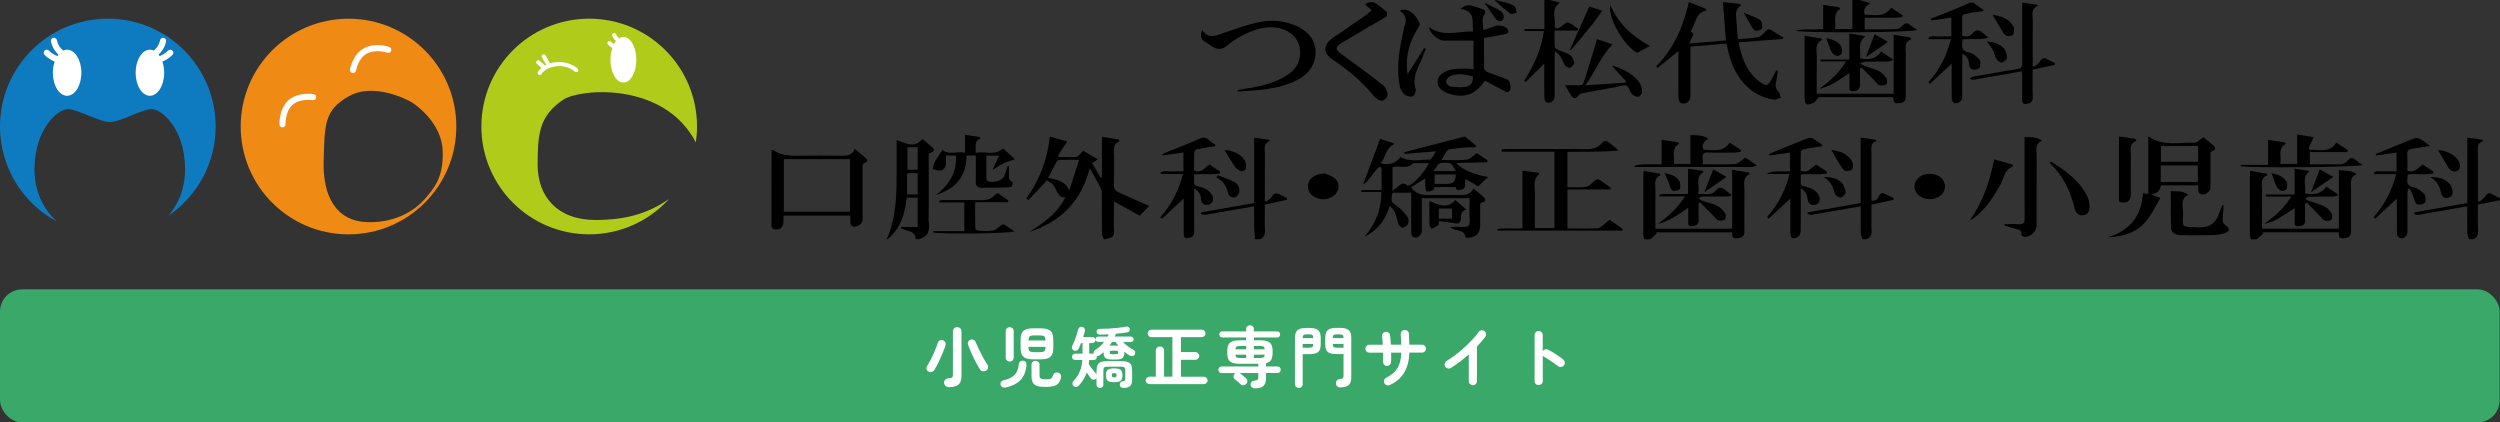 <?xml version="1.0" encoding="UTF-8"?><svg xmlns="http://www.w3.org/2000/svg" width="676.09" height="114.25" viewBox="0 0 676.09 114.25"><rect x="0" y="0" width="676.09" height="114.25" fill="#333333" stroke="none"/><defs><style>.cls-1{fill:#39a869;}.cls-2{fill:#0e7bc0;}.cls-3{fill:#b1cb1a;}.cls-4{fill:#fff;}.cls-5{fill:#ef8a14;}</style></defs><g id="_レイヤー_1"><path d="M298.53,64.69c-.18-.51-.51-1.03-.52-1.55-.05-3.7,0-7.4-.05-11.09,0-.57-.29-1.17-.57-1.7-.85-1.62-1.76-3.21-2.68-4.87-2.19,8.73-7.75,14.52-16.44,17.29,3.86-2.43,7.62-4.96,9.84-9.39-1.36.07-1.88-.74-2.33-1.72-.76-1.66-1.4-2.27-2.68-2.84-1.67,1.78-3.32,3.52-4.96,5.27-.2-.13-.4-.26-.59-.39,3.55-5.01,5.72-10.53,6.35-16.76,1.75.49,3.31.93,4.7,1.32-.92,1.41-1.7,2.61-2.49,3.81.09.13.19.26.28.39,1.59,0,3.2.14,4.77-.07.59-.08,1.07-.95,1.76-1.62,1.17.68,2.46,1.43,3.98,2.32-.65.42-1.04.67-1.56,1,.77,1.32,1.54,2.64,2.31,3.97.12-.04.23-.08.35-.12v-10.96c1.63.27,3.08.51,4.53.75.08.14.15.28.23.43-2.19,1.05-1.43,2.91-1.48,4.5-.08,2.43.03,4.87-.05,7.3-.03,1,.29,1.62,1.18,2.01,2.99,1.32,5.97,2.66,8.36,3.72-.51.54-1.35,1.41-2.53,2.65-1.89-1.05-4.34-2.41-6.99-3.88v3.3c0,1.58-.09,3.16.03,4.73.1,1.29-.44,1.81-1.6,1.96-.21.03-.41.15-.62.24h-.54ZM291.82,43.21c-1.99,0-3.65-.02-5.31.02-.27,0-.64.28-.78.54-.78,1.41-1.5,2.85-2.27,4.34,2.19.47,4.56.74,5.72,3.4.85-2.68,1.71-5.36,2.65-8.31h0Z"/><path d="M239.8,64.69c2.43-5.41,2.66-11.16,2.68-16.95.02-3.24,0-6.48,0-9.84,2.42.76,4.79,2.36,6.97-.31.74.61,1.44,1.17,2.12,1.75,1.43,1.2,1.39,1.47-.41,2.22v15.92c0,.9-.11,1.82.02,2.7.35,2.31-.3,3.93-2.74,4.51h-.81c-.01-1.66-1.19-2.08-2.5-2.41-.51-.13-.99-.38-1.49-.57.03-.11.06-.21.09-.32h4.44v-7.93h-2.96c-.48,4.34-1.64,8.35-5.17,11.23h-.27,0ZM245.4,39.8v6.11h2.78v-6.11h-2.78ZM245.33,46.82v5.77h2.84v-5.77h-2.84Z"/><path d="M608.7,64.69c-.09-.38-.25-.77-.25-1.16-.02-5.5-.01-11,0-16.51,0-.22.05-.43.1-.83,1.53.26,2.98.51,4.44.76.06.14.13.28.19.42-2.01.86-1.44,2.51-1.45,3.95-.03,3.47,0,6.94,0,10.52h20.79v-15.82c1.63.18,3.2-.08,4.81,1.08-2.06.87-1.51,2.47-1.52,3.88-.03,3.88,0,7.76-.01,11.64,0,1.27-.64,1.74-2.2,1.83-1.26.07-1.04-.81-1.11-1.64h-20.61l.22.33c-.58.52-1.17,1.04-1.76,1.56h-1.63Z"/><path d="M444.68,64.69c-.09-.34-.27-.67-.27-1.01-.02-5.59-.01-11.19,0-16.78,0-.17.05-.34.11-.7,1.5.26,2.95.51,4.39.76.05.14.1.28.15.42-1.9.85-1.37,2.44-1.38,3.84-.03,3.51,0,7.03,0,10.64h20.76v-15.96c1.66.28,3.09.52,4.53.76.05.15.1.29.15.44-2,1.01-1.33,2.76-1.35,4.27-.05,3.79-.01,7.58-.02,11.37,0,1.16-.67,1.61-2.17,1.72-1.24.09-1.1-.75-1.13-1.62h-20.61c.07.1.15.2.22.3-.58.53-1.16,1.05-1.75,1.57h-1.62,0Z"/><path d="M418.97,0c.88.21,1.76.43,2.86.7-2.59,1.92-1.01,4.41-1.39,6.54-.02.11.44.44.66.43.33-.01.67-.21.96-.39.67-.41,1.44-1.34,1.94-1.2,1.01.28,1.87,1.12,2.79,1.73-.03.15-.06.3-.09.45h-6.29c0,1.67-.06,3.06.05,4.43.02.3.59.64.97.82,1.05.48,2.25.74,3.18,1.39.6.42,1.01,1.36,1.12,2.11.05.4-.68,1.2-1.16,1.29-.45.09-1.32-.4-1.51-.85-.58-1.33-1.09-2.65-2.54-3.6-.04.5-.09.88-.09,1.25,0,3.65,0,7.3,0,10.95,0,1.12-1.07,2.03-2.12,1.68-.33-.11-.65-.78-.66-1.2-.06-2.7-.03-5.41-.03-8.11v-1.24c-1.67,1.67-3.32,3.33-4.97,4.98-.15-.11-.3-.22-.45-.34,2.62-4.06,4.6-8.37,5.32-13.42h-5.26c0-.18,0-.36-.01-.54h5.41V0h1.36Z"/><path d="M339.4,64.69c-.08-1.24-.21-2.48-.24-3.73-.04-1.66-.01-3.33-.01-5.16-2.83.49-5.56.95-8.28,1.43-1.64.29-3.27.61-4.92.86-.37.06-.77-.09-1.15-.15,0-.17.01-.34.02-.5,4.75-.84,9.5-1.67,14.35-2.53v-17.68c1.44.2,2.74.39,4.04.57.07.09.14.18.21.28-1.93.85-1.32,2.45-1.34,3.83-.05,3.65-.02,7.3-.02,10.95v1.44c.12.08.24.17.35.25.53-.45,1.23-.8,1.55-1.37.55-.97,1.14-1.1,2.05-.61.65.35,1.34.63,2.01.94,0,.18,0,.35-.01.53-1.92.42-3.85.84-5.95,1.3,0,2.28-.08,4.62.03,6.94.05,1.18-.26,1.95-1.34,2.4h-1.36Z"/><path d="M667.7,64.69c-.15-.54-.43-1.07-.44-1.62-.05-2.38-.02-4.76-.02-7.28-3.92.68-7.67,1.33-11.43,1.99-.67.12-1.32.29-1.99.35-.3.03-.62-.15-.93-.24,0-.15.01-.3.02-.46,4.74-.84,9.48-1.67,14.34-2.53v-17.68c1.46.21,2.76.39,4.06.57.07.1.14.2.2.31-1.86.73-1.38,2.22-1.39,3.53-.02,3.79,0,7.57,0,11.36v1.32c.12.09.24.18.36.27.55-.49,1.25-.89,1.62-1.48.5-.8.97-1.09,1.83-.59.7.4,1.43.73,2.15,1.09v.54c-1.96.38-3.92.77-5.96,1.17,0,2.36-.08,4.64.03,6.91.06,1.2-.15,2.07-1.37,2.47h-1.08,0Z"/><path d="M503.69,64.69c-.17-.53-.46-1.06-.47-1.59-.05-2.38-.02-4.76-.02-7.31-3.39.59-6.65,1.16-9.91,1.72-1.11.19-2.21.43-3.32.58-.36.05-.74-.12-1.12-.19.01-.16.02-.32.04-.48,4.73-.83,9.45-1.66,14.29-2.51v-17.68c1.47.19,2.78.37,4.09.54.05.12.11.25.17.37-1.74.6-1.32,1.95-1.33,3.14-.01,4.32,0,8.64,0,12.98,1.1.16,1.67-.41,2.05-1.23.38-.83.9-.99,1.71-.55.73.39,1.49.7,2.24,1.05,0,.17-.02.34-.02.51-1.94.42-3.87.84-5.97,1.3,0,2.3-.08,4.64.03,6.96.05,1.18-.26,1.95-1.35,2.38h-1.09Z"/><path d="M502.87,0c.83.24,1.66.49,2.94.87-1.38.89-2.07,1.75-1.45,3.16,2.46-.14,5.22.86,7.07-1.96,1.12.74,2.11,1.39,3.1,2.05-.03.18-.06.35-.09.53-3.34.33-6.72,0-10.17.19v3.09c2.94,0,5.85.05,8.76-.05.52-.02,1.09-.6,1.52-1.03.65-.64,1.22-.8,1.96-.14.6.51,1.29.91,1.97,1.39-.8.67-30.87.93-32.94.19,2.4-.58,4.9-.14,7.51-.45V1.32c1.62.25,3.04.46,4.45.68.05.13.11.26.16.39-2.21,1.45-1,3.53-1.41,5.45h4.7V0h1.9Z"/><path d="M404.36,0c1.13.28,2.28.5,3.39.84.68.21,1.42.48,1.9.95.36.35.36,1.07.52,1.63-.57.12-1.36.54-1.67.32-1.54-1.15-2.95-2.47-4.41-3.74.09,0,.18,0,.27,0Z"/><path d="M368.14,51.38h5.49c0-2.02.01-3.85-.02-5.69,0-.21-.24-.41-.37-.62-.25.16-.56.27-.73.48-.97,1.18-1.88,2.41-2.87,3.58-.28.33-.72.52-.98.7,1.5-4.02,2.99-8.03,4.57-12.27,1.01.32,2.36.76,3.71,1.19v.36c-2.27.93-2.12,3.44-3.61,5.02,2.33.67,4.09.04,5.43-1.66,2.6,1.46,5.31.66,7.91.7.49,0,1-1.28,1.69-2.24-3.1.25-5.82.47-8.54.68l-.06-.46c.62-.16,1.23-.31,1.85-.47,4.61-1.2,9.22-2.4,13.84-3.59.28-.07.69-.19.87-.06.98.75,1.91,1.58,2.86,2.37-.05.15-.1.3-.15.44-.82,0-1.64-.05-2.45.01-1.53.13-3.05.28-4.56.52-.36.06-.74.41-.96.73-.42.62-.74,1.31-1.2,2.16,2.36,0,4.57.17,6.73-.08.94-.11,1.79-1.08,2.82-1.75.89.59,1.88,1.24,2.86,1.89-.03.18-.05.36-.08.54-1.38.04-2.75.1-4.13.12-1.42.02-2.84,0-4.28.15,2.41,2.27,5.39,3.13,8.65,3.74-.93.88-1.75,1.65-2.68,2.52-1.09-.63-2.21-1.28-3.45-2-.04.45-.11.82-.1,1.19.02.75.06,1.44-.92,1.66-.72.17-1.43.51-1.62-.63-1.89-.01-3.78-.04-5.68,0-.12,0-.15.68-.35.77-.56.25-1.19.45-1.78.44-.14,0-.34-.89-.39-1.38-.07-.67-.02-1.35-.02-2.19-1.35.84-2.57,1.6-3.81,2.38,1.14,1.73,2.8,2.17,4.73,2.13,2.66-.05,5.32-.07,7.98,0,1.63.05,3.17.03,4.15-1.74.99.82,1.96,1.48,2.75,2.3,1.18,1.23-.33,1.25-.94,1.75v5.89c0,2.29-1.49,3.55-3.95,3.3-.24-2.52-2.89-1.47-4.24-2.9,1.32,0,2.46-.05,3.58.01,1.29.08,1.88-.29,1.78-1.74-.14-1.97-.03-3.96-.03-6.04h-12.93v4c0,1.62,0,3.25,0,4.87,0,1.17-1.14,2.09-2.23,1.69-.31-.11-.61-.73-.61-1.12-.05-3.11-.03-6.22-.03-9.33v-1.58h-4.99c-.06.11-.12.19-.13.27-.38,2.28-.31,2.19,1.55,3.55,1.05.77,1.93,1.84,2.68,2.91.29.41.23,1.31-.02,1.81-.23.45-.96.93-1.43.9-.42-.03-1.04-.67-1.17-1.15-.85-3.17-.96-3.51-2.3-4.75-1.08,3.82-3.3,6.65-6.88,8.39,3.05-3.4,4.58-7.34,4.65-12.14h-5.45c0-.19,0-.39.01-.58h0ZM382.18,44.12c-1.69,1.88-3.91.36-5.6,1.18v6.26c.6-.42,1.05-.68,1.43-1.02.75-.67,1.44-1.38,2.5-.43.16.14.7.06.93-.11,2.1-1.52,3.68-3.5,5.04-5.89h-4.29ZM393.63,47.19h-5.66v2.53h3.58c1.54,0,2.23-.84,2.08-2.53h0ZM393.72,46.26c-1.29-2.31-1.29-2.28-3.59-2.24-1.51.03-1.62,1.38-2.53,2.24h6.12Z"/><path d="M466.91,11.79c-3.26.27-6.47.54-9.75.81v13.4c0,1.38-1.25,2.38-2.55,1.89-.36-.13-.68-.87-.69-1.33-.05-3.79-.03-7.58-.03-11.36v-1.38c-1.89,1.54-3.73,3.03-5.57,4.53-.15-.13-.3-.27-.45-.4,4.81-4.8,7.32-10.77,8.87-17.39,1.61.64,3.11,1.24,4.61,1.84.05.15.1.29.15.44-3.21.64-2.81,3.73-4.31,5.61.36.33.64.59.81.74-.36.8-.69,1.52-1.17,2.58,3.59-.3,6.71-.56,9.91-.83-.26-3.47-.52-6.82-.79-10.38,1.72.19,3.24.36,4.69.52.04.36.09.5.06.52-1.66,1.01-1.16,2.61-1.09,4.06.08,1.61.24,3.21.37,4.92,1.93-.16,3.75-.16,5.5-.53.76-.16,1.45-.99,2.04-1.62.54-.58.95-.65,1.6-.22,1.01.68,2.09,1.28,3.14,1.91-.04.14-.08.29-.12.43-3.97.3-7.93.59-11.99.89.89,4.22,2.21,8.09,5.8,10.73,1.67,1.22,2.15,1.1,3.12-.68.44-.82.87-1.64,1.31-2.47.13.03.27.06.4.09-.15,1.01-.21,2.04-.46,3.01-.27,1.06-.15,1.88.66,2.69.37.37.41,1.07.6,1.63-.61.18-1.25.59-1.83.5-3.81-.54-6.8-2.48-9.08-5.55-1.86-2.51-2.88-5.38-3.5-8.41-.07-.35-.15-.69-.26-1.19h0Z"/><path d="M435.46,51.24h-11.57v10.54c2.79,0,5.53.08,8.26-.06.64-.03,1.25-.78,1.86-1.23.43-.32.83-.67,1.29-1.05,1.24.87,2.43,1.69,3.61,2.51-.07.14-.13.28-.2.42h-33.71l-.04-.45c2.17-.34,4.4.01,6.77-.21v-15.54c1.61.2,2.99.37,4.38.54.06.11.12.22.18.32-2.01,1.71-1.08,3.92-1.17,5.93-.13,2.87-.03,5.75-.03,8.72h5.29v-20.64h-7.23c-2.34,0-4.69,0-7.03,0,0-.22,0-.44.01-.66.46-.02.93-.07,1.39-.07,7.08,0,14.16-.06,21.24.04,1.79.02,3.26-.29,4.44-1.65.61-.7,1.19-.77,1.94-.13.81.68,1.73,1.23,2.55,2.13-4.6.47-9.17.26-13.81.39v9.52c1.7,0,3.43.18,5.08-.08.82-.12,1.55-1,2.25-1.62.56-.5.99-.61,1.63-.11.87.69,1.81,1.28,2.73,1.92l-.1.51h0Z"/><path d="M580.97,36.86c4.03,2.83,8.34,1.57,12.45,1.72.76.03,1.56-.9,2.48-1.47.72.59,1.56,1.25,2.37,1.95,1.16,1,1.07,1.41-.47,2.02,0,3.15,0,6.35,0,9.54,0,1.32-1.57,2.37-2.8,1.84-.24-.1-.43-.53-.48-.83-.08-.47-.02-.96-.02-1.5h-10.11c-.2,1.39-1.1,2.23-2.72,2.5.97.34,1.83.64,2.56.9-1.19,2.04-2.15,4.08-3.48,5.84-2.65,3.51-6.5,4.63-10.78,4.81,5.96-1.75,9.16-5.67,9.55-11.9.5.07.93.13,1.45.2v-15.62h0ZM584.34,49.2h10.03v-4.46h-10.03v4.46ZM594.44,39.48h-10.05v4.28h10.05v-4.28Z"/><path d="M211.89,58.27v1.55c0,1.66-.81,2.42-2.48,2.18-.3-.04-.78-.52-.78-.79-.02-6.85.01-13.7.04-20.54,0-.04.05-.07.09-.12.12.02.28-.01.37.05,2.28,1.61,4.88,1.56,7.51,1.51,3.38-.07,6.76-.04,10.14,0,1.72.01,3.5.26,4.39-1.84,1.05.89,1.99,1.65,2.91,2.45.48.42.66,1.03-.07,1.26-.88.28-.74.88-.74,1.49,0,4.64,0,9.29,0,13.93,0,1.26-1.73,2.33-2.87,1.74-.23-.12-.39-.56-.42-.87-.06-.62-.02-1.25-.02-1.97h-18.06,0ZM211.97,43.03v14.22h17.89v-14.22h-17.89Z"/><path d="M398.35,8.5c-.21-2.72.63-5.65-3.38-6.07,1.06-.89,1.96-1.25,3.06-.89.81.26,1.65.46,2.44.77.9.34,1.75.48.78,1.94-.58.86-.11,2.43-.11,3.89,1.11-.37,2.15-.64,3.12-1.06,1.04-.45,2.89-.07,3.47.87.45.72.05,1.13-.63,1.27-1.45.3-2.92.54-4.38.8-.52.09-1.05.17-1.39.22,0,2.88-.03,5.62.04,8.36,0,.31.53.74.9.89,1.5.61,3.04,1.1,4.55,1.69.5.19,1.19.44,1.34.83.28.72.48,1.67.23,2.34-.34.9-1.19.45-1.84.11-1.66-.88-3.33-1.76-4.98-2.64-2.63,3.76-5.37,4.79-9.48,3.6-.6-.17-1.19-.44-1.72-.77-2.15-1.33-2.16-3.68,0-5,1.86-1.13,3.95-1.12,6.03-1.08.67.01,1.34.09,2.09.14v-7.73c-2.76,0-5.35-.03-7.95.01-1.57.03-4.07-2.09-4.05-3.68,3.73,2.8,7.77,1.14,11.84,1.17h0ZM398.31,20.68c-2.08-.63-4.09-.91-6.06-.14-.54.21-1.16.97-1.19,1.52-.03.44.71,1.28,1.19,1.35,1.4.19,2.87.27,4.26.05,1.34-.21,1.89-1.28,1.81-2.77Z"/><path d="M522.13,5.06c.44-.16.88-.3,1.31-.48,2.91-1.18,5.85-2.31,8.72-3.59.81-.36,1.36-.46,2.05.1.71.58,1.49,1.08,2.23,1.62-.04.11-.07.22-.11.33-1.17.15-2.37.21-3.51.48-2.62.61-2.11.16-2.16,2.63-.02,1.16,0,2.33,0,3.52,1.13.37,2.06.23,2.77-.62.92-1.11,1.82-1.06,2.83-.13.44.41.97.73,1.41,1.27-2.28.68-4.6.18-6.91.48-.04.31-.06.57-.09.83-.21,1.46.07,2.37,1.83,2.69,1.03.19,2.07,1.07,2.8,1.91.39.45.32,1.54.08,2.2-.12.35-1.07.57-1.64.55-.94-.04-1.2-.83-1.26-1.65-.08-1.15-.59-2.02-1.73-2.75-.03.58-.08,1-.08,1.43,0,3.43,0,6.85,0,10.28,0,1.14-1.21,2.09-2.25,1.67-.31-.12-.59-.74-.6-1.13-.05-2.75-.03-5.5-.03-8.25v-1.23c-1.96,1.83-3.89,3.63-5.82,5.43-.16-.13-.32-.27-.48-.4,3-3.33,4.97-7.17,6.11-11.65h-5.99c-.02-.14-.04-.29-.05-.43.84-.64,1.91-.22,2.86-.29,1.07-.08,2.14-.02,3.29-.02v-5.1c-1.85.27-3.66.52-5.47.78-.04-.15-.07-.31-.1-.46h0Z"/><path d="M325.12,8.11c1.4,2.15,3.03,1.77,4.82,1.14,3.22-1.13,6.46-2.29,9.77-3.1,3.71-.91,7.45-.68,10.99.92,4.25,1.92,6,5.64,4.65,9.69-.76,2.28-2.44,3.75-4.49,4.83-3.2,1.7-6.7,2.36-10.25,2.75-1.96.21-3.93.29-5.89.42-.02-.14-.04-.28-.06-.42,1.07-.17,2.14-.34,3.2-.52,3.62-.6,7.13-1.51,10.27-3.53,1.92-1.24,3.18-2.91,3.43-5.23.37-3.41-1.44-6.11-4.82-7.21-2.32-.76-4.62-.54-6.91.16-2.93.89-5.57,2.35-7.92,4.27-1.35,1.1-2.6,1.3-4.04.31-.7-.48-1.43-.93-2.15-1.39-1.07-.68-1.13-1.6-.6-3.09h0Z"/><path d="M648.2,53.71c-1.99,1.85-3.91,3.63-5.82,5.41-.16-.13-.32-.26-.48-.39,2.99-3.34,4.96-7.18,6.1-11.64h-5.97c-.02-.14-.03-.27-.05-.4.82-.71,1.91-.24,2.85-.32,1.06-.09,2.14-.02,3.29-.02v-5.09c-1.87.27-3.71.53-5.54.79-.04-.14-.07-.28-.11-.42.43-.17.86-.32,1.29-.5,2.99-1.22,5.97-2.48,8.99-3.65.48-.19,1.21-.18,1.66.06.88.45,1.64,1.13,2.75,1.92-1.89.31-3.33.57-4.78.76-1.04.13-1.44.6-1.37,1.68.1,1.43.02,2.87.02,4.24,1.99.83,2.86-.84,4.2-1.63.96.64,1.93,1.29,2.9,1.94-.05.14-.09.29-.14.43-2.23.56-4.56-.04-6.85.32-.03.35-.04.66-.09.97-.23,1.41.16,2.17,1.75,2.51,1.05.22,2.1,1.03,2.85,1.85.41.45.41,1.55.17,2.21-.14.38-1.13.63-1.72.61-.94-.03-1.04-.89-1.26-1.66-.27-.93-.75-1.8-1.14-2.7-.18.04-.37.09-.55.13-.03.45-.08.9-.09,1.36,0,3.38,0,6.76,0,10.14,0,1.19-.9,2.03-2.06,1.76-.33-.08-.76-.71-.77-1.1-.07-2.75-.04-5.5-.04-8.25v-1.3h0Z"/><path d="M488.02,9.66c1.67.28,3.1.52,4.53.76.06.12.13.23.2.35-2.17,1.19-1.37,3.12-1.41,4.8-.08,3.23-.02,6.47-.02,9.78h20.78v-15.96c1.62.27,3.09.51,4.56.75.06.15.12.31.18.47-2,.87-1.44,2.52-1.45,3.97-.03,3.79,0,7.58-.01,11.37,0,1.44-.35,1.79-1.91,1.95-1.14.11-1.24.01-1.52-1.64h-20.05c-.63.67-1.01,1.38-1.59,1.62-1.85.75-2.28.39-2.28-1.6V9.66h0Z"/><path d="M322.94,50.86c0,4.08-.04,7.89.02,11.71.02,1-.33,1.48-1.26,1.71-1.21.31-1.57.08-1.58-1.17-.01-2.8,0-5.59,0-8.38v-1.06c-1.98,1.85-3.92,3.66-5.85,5.47-.17-.13-.33-.26-.49-.39,2.99-3.33,4.97-7.18,6.12-11.67h-6.01c-.01-.14-.02-.28-.03-.42.87-.65,1.95-.22,2.91-.3,1.06-.08,2.14-.02,3.27-.02v-5.09c-1.89.27-3.73.53-5.58.79-.04-.12-.08-.25-.12-.37.4-.18.8-.37,1.22-.53,2.91-1.18,5.87-2.27,8.73-3.57.96-.43,1.62-.52,2.41.15.63.53,1.34.97,2.01,1.45-.04.13-.08.26-.11.39-.49.06-.99.11-1.48.19-1.19.2-2.4.38-3.57.67-.26.06-.59.55-.6.85-.06,1.62-.03,3.23-.03,4.85,1.98.86,2.88-.85,4.19-1.63.97.65,1.92,1.29,2.87,1.94-.02.15-.04.3-.06.45-2.25.52-4.6-.01-7,.31,0,.71.04,1.38-.01,2.04-.05.74.25,1.01.97,1.15,1.48.29,2.87.83,3.77,2.15.82,1.2.42,2.53-.81,2.82-1.13.27-1.95-.28-2.04-1.51-.09-1.23-.6-2.13-1.88-2.98h0Z"/><path d="M486.99,50.87c0,4.09.03,7.91-.03,11.73,0,.51-.34,1.25-.75,1.47-1.45.79-2.04.38-2.04-1.25,0-3.05,0-6.1,0-9.13-1.97,1.84-3.9,3.63-5.83,5.43-.16-.13-.32-.27-.47-.4,2.97-3.35,4.96-7.19,6.08-11.66h-6.07c.34-.47,1.32-.71,2.94-.71h3.27v-5.09c-1.86.27-3.69.53-5.53.79-.05-.12-.09-.24-.14-.37.35-.17.69-.35,1.05-.5,3.12-1.27,6.23-2.56,9.37-3.79.39-.15.97-.18,1.32.01.92.51,1.75,1.17,2.62,1.76-.04.13-.07.27-.11.4-.49.06-.99.11-1.48.2-1.19.2-2.39.38-3.57.66-.26.06-.61.45-.62.7-.05,1.7-.03,3.4-.03,5.03,2.01.8,2.88-.86,4.21-1.64.94.63,1.9,1.27,2.86,1.91-.02.17-.04.34-.05.51-2.25.42-4.59-.02-7,.26,0,.72.04,1.39-.01,2.05-.05.73.25,1.01.97,1.16,1.48.29,2.87.82,3.77,2.15.68,1.02.47,2.27-.44,2.7-1.16.55-2.31-.06-2.42-1.4-.1-1.22-.6-2.12-1.87-2.97h0Z"/><path d="M253.14,52.73c3.46-2.7,5.65-6,5.39-10.67h-2.72c0,.72.04,1.47,0,2.21-.06,1.01-.62,1.77-1.62,1.87-.63.06-1.3-.28-1.96-.45.18-.64.24-1.34.56-1.9.64-1.13,1.41-2.18,2.11-3.25,1.7,1.52,3.9.28,6.07.77v-4.87c1.49.24,2.79.44,4.08.65.04.12.07.25.11.38-1.92.76-1.12,2.28-1.32,3.84,2.5-.48,5.05.88,7.45-1.13.95.86,2.01,1.81,3.2,2.89-1.33.47-2.37.72-3.29,1.19-.91.47-1.7,1.16-2.77,1.62.56-1.22,1.12-2.45,1.74-3.79h-3.43c0,2.04,0,4.1.01,6.16,0,.21.1.47.24.6.89.83,4.12.06,4.56-1.1.35-.94.64-1.91.96-2.87.12,0,.23.02.35.03,0,.64,0,1.27,0,1.91-.01.92-.21,1.89.93,2.41.12.05.06.84-.14,1.14-.15.23-.64.3-.99.31-2.43.06-4.86.11-7.29.11-1.03,0-1.52-.55-1.49-1.64.05-2.34.01-4.67.01-7.09h-2.51c.05,5.65-2.99,9.01-8.22,10.68h0Z"/><path d="M370.94,2.77c-.68-.61-1.2-1.08-1.76-1.58.95-.71,1.97-.84,2.91-.25,1.06.67,2.04,1.48,2.95,2.34.19.18.08,1.08-.16,1.23-1.47.94-3.02,1.75-4.53,2.64-2.49,1.46-4.96,2.95-7.44,4.41-1.89,1.11-1.89,1.8-.09,3.11,3.75,2.73,7.5,5.47,11.16,8.32.69.54,1.18,1.59,1.3,2.47.08.53-.61,1.42-1.18,1.71-.41.22-1.32-.12-1.79-.48-.74-.57-1.3-1.37-1.93-2.07-2.87-3.22-6.14-5.96-9.75-8.32-2.99-1.95-2.96-4.18.03-6.21,3.06-2.07,6.1-4.17,9.13-6.28.36-.25.65-.6,1.13-1.04h0Z"/><path d="M550.05,18.06c.56-.47,1.28-.85,1.64-1.45.54-.89,1.06-1.08,1.94-.59.68.37,1.39.67,2.09,1.01-.01.17-.02.34-.04.51-1.94.42-3.87.84-5.98,1.3,0,2.48-.06,5,.03,7.51.04,1.04-.41,1.45-1.29,1.68-1.19.31-1.57.06-1.58-1.19-.02-2.03,0-4.06,0-6.09,0-.44-.04-.87-.08-1.46-3.84.67-7.55,1.32-11.26,1.96-.62.11-1.24.27-1.86.32-.34.02-.69-.15-1.04-.23.28-.2.54-.52.84-.57,3.99-.72,7.97-1.45,11.98-2.08,1.09-.17,1.48-.54,1.46-1.71-.07-4.87-.03-9.74-.03-14.6V.71c1.46.2,2.76.37,4.06.55.07.1.14.21.21.31-2.02.79-1.4,2.41-1.41,3.78-.04,4.14-.01,8.28-.01,12.41.11.09.23.19.34.28h0Z"/><path d="M500.11,9.06c1.55.25,2.83.47,4.41.73-2.5,1.86-1.07,4.07-1.54,5.96,2.38.56,4.3.23,5.76-1.79,1.09.71,2.08,1.36,3.07,2.02-.02.13-.03.26-.05.39-.47.09-.94.27-1.41.27-1.98.03-3.97-.02-5.95.04-.45.01-.89.31-1.33.48.39.23.75.51,1.16.67,1.3.48,2.68.8,3.91,1.42.8.4,1.5,1.15,2.01,1.9.27.4.27,1.49,0,1.65-.51.32-1.35.41-1.94.22-.53-.17-.89-.83-1.33-1.28-1.14-1.15-2.29-2.3-3.43-3.45-.15.09-.3.19-.44.28,0,1.47,0,2.94,0,4.41,0,1.11-.7,1.68-1.91,1.69-1.19,0-.93-.85-.94-1.53-.02-1.06,0-2.13,0-3.4-2.69,1.78-5.1,3.65-8.15,4.3,2.7-2.05,5.29-4.17,7.25-7.43h-6.91v-.51h7.77v-7.03h0Z"/><path d="M605.95,44.58h7.42v-6.76c1.67.26,3.11.48,4.56.7.06.13.12.25.18.38-2.31,1.43-1,3.54-1.44,5.44h4.58v-7.97c1.64.27,3.09.51,4.44.74-.56,1.22-.97,2.14-1.39,3.06.14.12.27.24.41.36,2.51-.13,5.29.93,7.12-1.98,1.16.77,2.14,1.42,3.12,2.07-.04.17-.08.34-.12.5h-10.17v3.3h3.7c1.17,0,2.35-.06,3.51.02,1.24.09,2.32-.14,3.14-1.12.61-.73,1.21-.74,1.94-.12.59.51,1.27.91,1.96,1.39-.88.67-31.22.88-32.91.34-.01-.12-.03-.24-.04-.37h0Z"/><path d="M460.71,40.52c2.5-.04,5.23.84,7.08-1.95,1.11.73,2.1,1.39,3.08,2.04-.03.14-.06.28-.09.41-.48.08-.97.23-1.45.24-2.43.02-4.87.08-7.3-.02-1.26-.05-1.73.35-1.55,1.59.07.47.01.97.01,1.59,3.03,0,5.91.14,8.77-.08.93-.07,1.78-1.08,2.75-1.71.9.61,1.86,1.25,3.17,2.13-.78.21-1.16.41-1.53.41-10.37.02-20.73.01-31.1,0-.21,0-.42-.07-.65-.11.28-.43,1.45-.64,3.53-.64h3.93v-6.63c1.66.27,3.11.5,4.56.73.03.13.07.25.1.38-2.19,1.45-1.03,3.52-1.31,5.43h4.44v-7.78c1.69.02,3.22-.08,4.79.91-1.03.85-1.97,1.61-1.22,3.04h0Z"/><path d="M547.51,37.03c1.64.13,3.18-.14,4.72,1-2.05.96-1.43,2.66-1.44,4.13-.04,6.27-.01,12.53-.02,18.79,0,1.69-1.81,3.34-3.45,3.09-.26-.04-.69-.45-.67-.64.13-1.08-.56-1.27-1.35-1.47-1.1-.28-2.18-.63-3.26-.95.02-.12.05-.24.07-.37,1.28,0,2.57-.08,3.84.02,1.29.1,1.6-.42,1.59-1.64-.05-6.81-.02-13.61-.02-20.42v-1.56h0Z"/><path d="M455.64,53.12h-6.88c0-.16,0-.32,0-.49,2.5-.41,5.05,0,7.75-.25v-6.76c1.5.22,2.78.41,4.07.6.04.1.08.21.12.31-2.54,1.49-.79,3.81-1.5,5.88,1.84-.05,3.54.62,4.85-.93.81-.96,1.59-.91,2.48-.1.5.46,1.09.81,1.64,1.21-.04.12-.08.25-.11.37-.46.06-.91.18-1.37.18-2.12.02-4.24-.01-6.36.03-.32,0-.64.3-.95.45.29.21.55.49.87.61,1.35.48,2.8.77,4.07,1.4.88.44,1.64,1.25,2.24,2.05.27.37.24,1.41-.05,1.65-.42.34-1.27.42-1.82.24-.53-.17-.92-.81-1.36-1.25-1.18-1.18-2.35-2.37-3.52-3.56-.15.09-.3.19-.44.28,0,1.51-.06,3.02.02,4.53.07,1.42-.96,1.46-1.86,1.58-1.18.15-.96-.79-.97-1.48-.02-1.07,0-2.14,0-3.49-2.67,1.92-5.17,3.61-8.18,4.4,2.72-2.07,5.29-4.25,7.29-7.47h0Z"/><path d="M623.37,55.08c0,1.52-.04,3.04.01,4.56.05,1.42-1,1.43-1.91,1.53-1.08.12-.91-.74-.91-1.4-.01-1.08,0-2.16,0-3.49-2.7,1.72-5.13,3.65-8.21,4.29,2.74-2.02,5.29-4.2,7.33-7.43h-6.9c0-.18,0-.36,0-.54h7.77v-6.98c1.49.23,2.77.42,4.06.62-2.38,1.82-.71,4.11-1.32,6.03,2.41.57,4.35.24,5.84-1.78,1.09.71,2.07,1.36,3.06,2.01l-.09.42c-.44.08-.87.23-1.3.24-2.12.02-4.24-.01-6.36.04-.35,0-.7.32-1.06.49.3.2.58.46.91.58,1.43.52,2.94.87,4.3,1.54.8.39,1.48,1.17,1.98,1.94.26.4.21,1.35-.1,1.65-.34.34-1.2.42-1.7.25-.54-.18-.94-.78-1.38-1.23-1.19-1.2-2.36-2.41-3.54-3.62-.17.1-.33.2-.49.3h0Z"/><path d="M423.25,23.04c1.44,0,2.57-.06,3.68.02.83.06,1.23-.26,1.46-1.02.99-3.27,2.02-6.53,3.02-9.79.16-.51.27-1.03.43-1.68,1.45.48,2.82.94,4.23,1.42-3.18,3.29-4.63,7.37-7.34,11.07,3.82-.25,7.28-.47,10.73-.69.09-.13.19-.25.28-.38-1.26-1.39-2.52-2.77-3.79-4.17-.02.02.05-.11.09-.09,2.76.82,5.31,2.06,7.15,4.34.57.71.83,1.78.91,2.71.04.46-.63,1.34-1.04,1.39-.57.07-1.36-.34-1.78-.8-.59-.65-.76-1.95-1.42-2.22-.73-.31-1.81.22-2.74.39-3.06.55-6.12,1.07-9.16,1.66-.46.09-.95.43-1.25.8-.66.81-1.25.65-1.74-.06-.58-.84-1.05-1.76-1.72-2.89h0Z"/><path d="M385.58,13.22c-.62,1.52-1.18,3.07-1.88,4.56-.97,2.05-1.61,4.07-.84,6.38.17.5-.24,1.53-.7,1.82-.46.28-1.43.13-1.96-.19-1.25-.75-1.62-2.09-1.83-3.46-.72-4.83.18-9.52,1.2-14.2.08-.35.12-.72.25-1.05.65-1.6.5-3-1.13-4.05.05-.12.09-.24.14-.36.56,0,1.17-.15,1.66.03,1.71.63,2.71,2.04,3.44,3.62.13.27-.18.83-.4,1.18-2.24,3.58-3.44,7.41-3.01,11.68.02.16.06.32.17.84,1.6-2.53,3.03-4.77,4.45-7.02.15.08.29.16.44.24h0Z"/><path d="M601.34,55.57c-.07,1.16-.12,2.33-.23,3.49-.08.83.08,1.41.85,1.93,1.18.8,1.05,1.61-.33,2.06-.93.3-1.93.48-2.91.51-2.88.08-5.76.07-8.64.05-.66,0-1.4-.11-1.95-.42-.47-.27-1.01-.9-1.02-1.38-.09-3.32-.05-6.64-.05-10.1,1.63.06,3.2-.19,4.72.94-2.27,1.23-1.37,3.26-1.39,4.95-.04,4.1-.76,3.61,3.79,3.89,3.24.2,5.12-1.06,6.04-4.06.21-.67.52-1.3.79-1.94.11.03.22.06.33.09h0Z"/><path d="M573.05,36.9c1.57.24,3.02.47,4.47.69.08.16.15.31.23.47-2.12.95-1.46,2.7-1.48,4.21-.05,3.38-.01,6.76-.02,10.14,0,2.08-1.15,2.84-3.2,2.11v-17.62h0Z"/><path d="M252.34,62.5h8.45v-7.74h-6.73c0-.18,0-.35,0-.53.38-.04.77-.12,1.16-.12,3.34,0,6.67-.06,10.01.02,1.48.04,2.75-.17,3.75-1.34.2-.23.5-.37.78-.58,1,.67,1.97,1.33,2.94,1.98-.05.17-.11.34-.16.5h-8.82c0,2.54-.02,4.82.04,7.1,0,.22.51.59.79.6,1.3.06,2.64.17,3.91-.03.72-.11,1.4-.72,2-1.23.57-.49,1-.61,1.63-.11.68.54,1.44.99,2.24,1.53-1.01.65-20.49.8-21.97.31,0-.12,0-.24-.01-.36h0Z"/><path d="M539.26,43.09c1.81.52,3.43.98,5.06,1.44.02.17.04.34.06.5-2.35.83-2.43,3.14-3.38,4.87-1.77,3.22-3.74,6.25-6.61,8.61-.48.39-.99.75-1.62,1.02,3.42-4.91,5.38-10.37,6.5-16.45h0Z"/><path d="M554.29,43.74c.3.06.53.05.69.15,3.19,1.98,6.22,4.17,8.39,7.31,1,1.46,1.83,3.02,1.71,4.87-.07,1.12-.45,2.03-1.78,2.15-1.29.12-1.93-.58-2.2-1.72-1.11-4.7-3.09-8.91-6.64-12.28-.08-.08-.09-.23-.18-.48h0Z"/><path d="M521.89,53.86c-2.3,0-4.11-1.48-4.14-3.39-.03-1.98,1.8-3.5,4.17-3.48,2.3.02,4.09,1.53,4.08,3.45-.01,1.91-1.82,3.42-4.11,3.42h0Z"/><path d="M358.16,46.85c.73.33,1.81.6,2.63,1.22,1.69,1.27,1.58,3.58-.13,4.86-1.41,1.05-2.97,1.23-4.6.61-1.52-.57-2.35-1.73-2.34-3.13,0-1.41.84-2.52,2.39-3.09.54-.2,1.13-.26,2.05-.46h0Z"/><path d="M386.56,54.37c2.46.96,4.77,2.28,7.02-.27.93.81,1.85,1.6,2.96,2.56-1.49.51-1.45,1.49-1.44,2.54,0,.41-.35,1.09-.68,1.19-.51.16-1.15-.06-1.73-.14-1.15-.15-2.3-.31-3.53-.48-.08.54-.02.97-.19,1.1-.55.42-1.19.72-1.8,1.07-.2-.38-.57-.76-.58-1.15-.06-2.07-.03-4.14-.03-6.43h0ZM392.67,56.39h-3.56v2.74h3.56v-2.74Z"/><path d="M435.52,1.36c2.19,5.18,6.01,8.53,10.67,11.07-1.2.65-2.31,1.25-3.46,1.87-3.52-1.88-8.11-9.74-7.21-12.94h0Z"/><path d="M433.32,2.87c-1,1.39-1.78,2.57-2.67,3.68-1.77,2.2-3.59,4.36-5.41,6.52-.28.32-.67.55-.81.67,1.71-3.8,3.49-7.76,5.38-11.95.99.31,2.35.73,3.5,1.09Z"/><path d="M331.16,40.56c2.1.15,4.1.86,5.43,2.73.42.59.43,1.58.34,2.36-.04.29-1.03.77-1.38.64-.66-.27-1.3-.82-1.72-1.42-.95-1.36-1.75-2.81-2.66-4.3h0Z"/><path d="M659.34,40.66c1.74-.21,4.63,1.2,5.56,2.88.59,1.06.45,2.23-.32,2.64-.94.51-1.99,0-2.62-1.13-.83-1.49-1.74-2.93-2.62-4.39h0Z"/><path d="M495.24,40.55c2.21.24,4.34.95,5.62,3.09.33.54.29,1.5.04,2.12-.14.35-1.07.56-1.61.5-.44-.05-.94-.51-1.2-.92-.98-1.54-1.88-3.14-2.84-4.79h0Z"/><path d="M538.88,4.02c2.18.25,4.33.94,5.6,3.08.34.57.24,1.56-.01,2.23-.12.31-1.1.45-1.65.38-.4-.05-.84-.5-1.08-.89-.97-1.55-1.88-3.14-2.86-4.81h0Z"/><path d="M657.18,47.88c2.03-.05,3.89.34,5.27,1.82.47.51.72,1.35.81,2.07.11.88-.36,1.57-1.33,1.72-.99.15-1.56-.37-1.75-1.27-.4-1.84-1.17-3.4-2.99-4.34Z"/><path d="M537.28,11.22c1.44.07,3.27.42,4.59,1.81.6.63.88,1.75.9,2.65.01.42-.86,1.15-1.42,1.24-.44.07-1.17-.52-1.47-1.01-.46-.75-.55-1.71-.99-2.48-.47-.85-1.15-1.58-1.62-2.21h0Z"/><path d="M493.13,47.87c1.87-.06,3.63.24,4.9,1.51.64.64.98,1.76,1.08,2.7.05.42-.79,1.26-1.29,1.33-.5.06-1.45-.52-1.58-.99-.53-1.88-1.2-3.56-3.11-4.55h0Z"/><path d="M329.33,47.39c1.5.6,3.07,1.09,4.49,1.84,1.12.59,1.6,1.76,1.24,3-.15.51-.83,1.15-1.32,1.2s-1.39-.47-1.52-.9c-.54-1.9-1.19-3.65-3.29-4.49.13-.21.26-.42.39-.64h0Z"/><path d="M506.96,9.29c1.27.71,2.45,1.37,3.63,2.04-2.07,1.42-3.94,2.71-6,4.12.81-2.11,1.55-4.02,2.37-6.16h0Z"/><path d="M631,47.84c-2.12,1.45-3.97,2.72-6.01,4.11.8-2.1,1.54-4.02,2.35-6.15,1.21.67,2.42,1.35,3.65,2.04h0Z"/><path d="M466.91,47.83c-2.07,1.44-3.93,2.74-6,4.17.85-2.18,1.6-4.12,2.41-6.2,1.23.7,2.44,1.38,3.59,2.03h0Z"/><path d="M471.56,3.42c1.66.71,3.2,1.2,4.5,2.04.48.31.58,1.49.49,2.24-.04.29-1.05.62-1.63.63-.35,0-.82-.49-1.06-.87-.74-1.18-1.39-2.41-2.31-4.04h0Z"/><path d="M493.89,10.3c1.32.31,2.94.65,3.92,2.07.36.53.36,1.44.22,2.11-.06.31-.91.74-1.28.64-.55-.14-1.19-.6-1.44-1.1-.59-1.19-.97-2.49-1.42-3.72h0Z"/><path d="M614.3,46.82c1.38.3,3.02.69,3.99,2.18.32.5.3,1.38.13,1.99-.09.33-.91.74-1.28.65-.55-.15-1.19-.61-1.43-1.11-.58-1.19-.96-2.48-1.41-3.71h0Z"/><path d="M450.15,46.81c1.38.23,2.89.63,3.85,1.88.43.56.48,1.56.36,2.31-.05.3-1.01.66-1.55.63-.99-.04-1.1-.94-1.35-1.74-.33-1.06-.87-2.06-1.32-3.09h0Z"/><path d="M401.46.74c1.65.83,3.05,1.46,4.36,2.25.43.26.79.91.86,1.43.06.4-.27,1.12-.61,1.26-.37.15-1.14-.06-1.39-.38-1.06-1.35-1.99-2.79-3.22-4.57h0Z"/><path class="cls-2" d="M29.16,5.06C13.05,5.06,0,18.11,0,34.21c0,11.12,6.22,20.78,15.37,25.7-2.78-2.56-6.13-7.16-6.04-14.42.13-10.7,6.32-15.98,9.02-15.98s8.36,3.48,11.32,3.48c0,0,.01,0,.02,0,0,0,.01,0,.02,0,2.96,0,8.61-3.48,11.32-3.48s8.89,5.29,9.02,15.98c.07,5.98-2.18,10.14-4.53,12.86,7.72-5.25,12.8-14.1,12.8-24.14,0-16.1-13.05-29.16-29.16-29.16h0Z"/><path class="cls-4" d="M18.17,13.43c-.37,0-.73.09-1.07.25-1.45-1.19-1.68-2.67-1.69-2.75-.06-.45-.47-.77-.92-.71s-.77.47-.72.92c.01.09.27,2.01,2.03,3.61-.1.13-.2.26-.29.41-1.43-.53-2.21-1.42-2.24-1.44-.3-.34-.81-.39-1.16-.09-.35.3-.39.81-.1,1.16.05.05,1.01,1.16,2.77,1.86-.31.9-.49,1.92-.49,3.02,0,3.44,1.73,6.23,3.86,6.23s3.86-2.79,3.86-6.23-1.73-6.23-3.86-6.23h0Z"/><path class="cls-4" d="M40.52,13.43c.37,0,.73.09,1.07.25,1.45-1.19,1.68-2.67,1.69-2.75.06-.45.47-.77.92-.71s.77.47.72.92c-.01.09-.27,2.01-2.03,3.61.1.13.2.26.29.41,1.43-.53,2.21-1.42,2.24-1.44.3-.34.81-.39,1.16-.09.35.3.39.81.1,1.16-.05.05-1.01,1.16-2.77,1.86.31.9.49,1.92.49,3.02,0,3.44-1.73,6.23-3.86,6.23s-3.86-2.79-3.86-6.23,1.73-6.23,3.86-6.23h0Z"/><path class="cls-5" d="M94.25,5.06c-16.1,0-29.16,13.05-29.16,29.16s13.05,29.16,29.16,29.16,29.16-13.05,29.16-29.16-13.05-29.16-29.16-29.16ZM114.82,53.88c-1.86,2.19-7,6.45-15.44,6.2-8.45-.25-12.14-6.92-11.85-16.64.29-9.72.07-13.59,6.78-17.4,6.71-3.81,15.81.87,17.04,1.63,1.23.76,8.05,5.55,8.37,13.09.32,7.54-2.68,10.51-4.89,13.12h0Z"/><path class="cls-4" d="M76.39,34.44c-.44,0-.8-.35-.82-.79,0-.17-.15-4.12,2.36-6.47,2.55-2.39,6.71-1.76,6.89-1.73.45.07.76.49.68.94s-.49.76-.94.69c-.04,0-3.55-.52-5.51,1.31-1.95,1.83-1.84,5.17-1.84,5.2.02.45-.34.84-.79.86h-.04,0Z"/><path class="cls-4" d="M95.47,19.76s-.09,0-.14-.01c-.45-.08-.75-.5-.67-.95.03-.17.74-4.19,3.83-5.79,3.13-1.62,6.65-.37,6.8-.31.43.16.65.63.49,1.06s-.63.65-1.06.49c-.03-.01-3-1.06-5.48.23-2.35,1.22-2.96,4.57-2.96,4.6-.07.4-.42.68-.81.68h0Z"/><path class="cls-3" d="M161.07,59.49c-10.53,0-15.67-6.55-15.67-14.86s.35-13.22,6.9-17.66c4.43-3,27.28-5.05,35.88,11.54.21-1.4.32-2.84.32-4.3,0-16.1-13.05-29.16-29.16-29.16s-29.16,13.05-29.16,29.16,13.05,29.16,29.16,29.16c8.54,0,16.22-3.67,21.55-9.52-5.13,3.46-10.73,5.64-19.82,5.64Z"/><path class="cls-4" d="M168.57,10c-.42,0-.81.14-1.18.37-.55-.52-.74-1.01-.75-1.05-.09-.29-.41-.46-.7-.37-.3.09-.46.41-.37.7.01.04.25.75.99,1.47-.2.24-.38.53-.54.84-.5-.38-.78-.69-.78-.7-.2-.23-.56-.26-.79-.05-.23.2-.26.56-.05.79.03.03.44.49,1.18,1.02-.31.92-.49,1.99-.49,3.14,0,3.41,1.57,6.17,3.5,6.17s3.5-2.76,3.5-6.17-1.57-6.17-3.5-6.17h0Z"/><path class="cls-4" d="M156.2,18.56c-.08-.08-2.02-1.95-5.31-1.79-.82.04-1.52.17-2.12.35l-1.25-2.15c-.15-.27-.5-.36-.77-.2-.27.16-.36.5-.2.77l1.16,2c-.11.05-.22.11-.33.17l-1.45-1.28c-.23-.21-.59-.18-.79.05-.21.23-.18.59.05.79l1.24,1.09c-.66.56-.94,1.06-.96,1.11-.15.27-.04.61.23.76.08.05.18.06.27.06.2,0,.4-.11.5-.3.01-.02,1.07-1.94,4.49-2.11,2.77-.14,4.45,1.45,4.47,1.47.22.22.58.21.8,0s.21-.58,0-.8h0Z"/></g><g id="_レイヤー_2"><rect class="cls-1" y="78.25" width="676" height="36" rx="6" ry="6"/><path class="cls-4" d="M251.1,100.5c-.26-.14-.43-.36-.51-.66s-.03-.58.13-.85c.35-.55.71-1.2,1.08-1.94s.72-1.49,1.04-2.25c.32-.76.57-1.45.76-2.06.1-.31.29-.54.58-.68.29-.14.58-.15.87-.02.28.12.48.3.6.53.13.23.14.51.04.84-.2.66-.47,1.39-.8,2.19-.33.8-.68,1.58-1.06,2.36-.38.77-.74,1.45-1.09,2.02-.18.3-.43.5-.74.6-.31.1-.62.08-.92-.08ZM256.66,104.69c-.4,0-.71-.1-.93-.3-.22-.2-.36-.47-.41-.82-.04-.35.06-.64.3-.88s.58-.38,1.04-.41c.44-.04.73-.11.85-.23s.19-.35.19-.68v-11.75c0-.35.11-.63.34-.84.23-.21.5-.31.81-.31s.6.11.83.31c.23.21.34.49.34.84v12.02c0,1.09-.26,1.88-.79,2.35-.53.47-1.39.71-2.57.71ZM266.68,100.23c-.29.18-.6.24-.93.17-.33-.07-.58-.25-.76-.55-.36-.58-.74-1.24-1.14-2-.4-.76-.78-1.54-1.14-2.35s-.67-1.58-.92-2.31c-.1-.29-.07-.56.07-.82.14-.26.35-.43.63-.51.28-.1.54-.08.8.04.26.12.44.32.55.59.24.6.54,1.27.9,2.02.36.74.74,1.48,1.14,2.2.4.72.78,1.35,1.14,1.89.18.26.24.56.17.89-.07.33-.24.58-.51.75Z"/><path class="cls-4" d="M271.96,104.8c-.34.06-.63.03-.87-.09s-.41-.35-.5-.68c-.06-.29-.02-.55.13-.77s.39-.37.71-.43c1.28-.26,2.26-.74,2.92-1.41s1.06-1.68,1.19-3c.02-.3.14-.53.36-.68.22-.16.47-.22.77-.2.32.04.56.15.72.35s.22.44.2.73c-.12,1.81-.67,3.21-1.65,4.19-.98.98-2.31,1.65-3.99,2ZM273.06,97.78c-.3,0-.55-.1-.76-.3-.21-.2-.32-.46-.32-.78v-7.13c0-.34.11-.6.32-.79.21-.19.46-.29.76-.29s.55.1.77.29c.21.19.31.46.31.79v7.13c0,.32-.11.58-.31.78-.21.2-.47.3-.77.3ZM279.46,97.17c-.86,0-1.55-.1-2.05-.31s-.86-.54-1.08-1-.32-1.08-.32-1.85v-2.07c0-.78.11-1.4.32-1.85s.58-.79,1.08-.99c.5-.2,1.19-.31,2.05-.31h1.94c.86,0,1.55.1,2.05.31.5.21.86.53,1.08.99s.32,1.07.32,1.85v2.07c0,.77-.11,1.38-.32,1.85s-.58.79-1.08,1-1.19.31-2.05.31h-1.94ZM278.13,92.08h4.61c0-.54-.1-.9-.31-1.09-.2-.19-.62-.28-1.24-.28h-1.49c-.62,0-1.04.09-1.24.28-.2.19-.31.55-.32,1.09ZM279.7,95.24h1.49c.64,0,1.05-.1,1.25-.29.2-.19.3-.58.32-1.15h-4.63c0,.58.1.96.32,1.15.21.19.63.29,1.25.29ZM282.69,104.64c-.92,0-1.66-.09-2.21-.27-.55-.18-.94-.48-1.17-.91-.23-.43-.35-1.01-.35-1.75v-3.08c0-.34.1-.6.31-.78.21-.19.47-.28.77-.28s.55.09.76.28c.21.19.32.45.32.78v2.79c0,.47.11.78.32.93.22.15.67.23,1.35.23.48,0,.85-.03,1.1-.09.25-.06.44-.17.57-.33.13-.16.24-.4.35-.73.1-.29.28-.49.56-.61.28-.12.56-.13.86-.02.31.11.53.28.64.52.11.24.13.52.06.83-.14.64-.37,1.14-.68,1.5-.31.37-.75.62-1.32.77-.57.15-1.32.22-2.24.22Z"/><path class="cls-4" d="M297.45,104.91c-.25,0-.47-.08-.65-.25-.18-.17-.27-.39-.27-.67v-1.71l-.14.14c-.19.19-.43.28-.7.27-.28-.01-.5-.13-.67-.34-.16-.2-.33-.45-.53-.73s-.4-.58-.6-.89c-.43,1.29-1.13,2.46-2.09,3.51-.19.22-.42.35-.69.4-.27.05-.53-.02-.77-.22-.19-.17-.3-.38-.32-.63-.02-.25.05-.47.22-.67.76-.82,1.33-1.67,1.73-2.57.4-.89.64-1.96.72-3.21h-1.96c-.23,0-.43-.08-.59-.25s-.25-.37-.25-.59c0-.24.08-.44.25-.61.17-.17.37-.25.59-.25h2.02v-2.86h-.4c-.11.29-.22.56-.32.83-.11.26-.22.5-.32.72-.12.24-.31.4-.58.49-.26.08-.52.07-.76-.05-.23-.12-.38-.3-.46-.53-.08-.23-.06-.46.06-.69.2-.41.41-.88.62-1.4s.4-1.06.57-1.58c.17-.53.29-.99.38-1.39.06-.31.2-.54.43-.67.23-.14.48-.17.76-.1.26.08.46.22.58.41s.14.43.07.73c-.05.23-.11.48-.19.75-.08.27-.17.55-.26.84h2.5c.2,0,.38.07.54.2s.25.29.29.49v-.05c0-.2.08-.38.22-.53.15-.15.33-.23.55-.23h2.52c.05-.1.1-.19.14-.3.05-.1.1-.21.14-.31-.41.02-.81.04-1.21.05-.4.01-.78.02-1.15.02-.24,0-.45-.06-.63-.18s-.28-.32-.29-.61c-.01-.24.07-.43.23-.56s.4-.2.7-.2c.76,0,1.56-.02,2.4-.07.85-.05,1.67-.12,2.47-.21.8-.09,1.49-.2,2.08-.32.28-.06.52-.03.72.08s.32.27.36.48c.05.23.03.44-.06.62-.09.19-.27.3-.53.35-.46.08-.95.16-1.49.22-.53.07-1.08.12-1.65.17-.04.12-.08.24-.13.37s-.1.25-.16.39h4.32c.2,0,.38.08.53.23.15.15.23.33.23.53s-.08.38-.23.52c-.15.14-.33.22-.53.22h-2.09c.35.36.78.74,1.29,1.13.51.4,1.02.73,1.54.99.24.12.39.3.44.54s0,.48-.13.72c-.14.24-.35.38-.62.41-.27.04-.53-.02-.76-.16-.5-.3-.98-.64-1.42-1.01v.22c0,.66-.15,1.14-.46,1.43-.31.29-.88.44-1.74.44h-1.21c-.84,0-1.42-.15-1.74-.44s-.47-.77-.46-1.43v-.13c-.18.16-.36.31-.54.45-.18.14-.37.28-.56.41-.24.17-.49.25-.76.25.01.04.02.1.02.2,0,.23-.08.43-.24.59s-.36.25-.6.25h-1.24c-.04.37-.07.73-.11,1.08.18.29.39.6.64.94.25.34.49.66.75.96.25.31.46.55.63.75.02.01.04.03.05.04.01.02.02.04.04.06v-.92c0-.66.09-1.18.27-1.57.18-.38.5-.66.95-.82s1.08-.24,1.9-.24h3.38c.82,0,1.45.08,1.91.24.46.16.77.44.95.82.18.38.27.91.27,1.57v2.45c0,.77-.19,1.32-.57,1.67s-.96.51-1.74.51c-.3,0-.54-.07-.73-.22-.19-.14-.29-.37-.31-.67-.01-.23.06-.43.21-.62.15-.19.36-.29.62-.31.26-.02.44-.07.53-.14s.13-.23.13-.47v-2.2c0-.49-.08-.8-.24-.93s-.51-.19-1.04-.19h-3.38c-.52,0-.86.06-1.02.19s-.24.44-.24.93v3.73c0,.28-.09.5-.28.67-.19.17-.41.25-.66.25ZM296.26,91.88v.07c0,.23-.08.42-.24.58-.16.16-.36.24-.6.24h-.85v2.86h1.22c-.05-.18-.04-.36.02-.54.06-.18.19-.33.38-.45.5-.31.95-.65,1.35-1.02.4-.37.74-.75,1.04-1.16h-1.57c-.19,0-.36-.05-.49-.16-.14-.11-.23-.25-.26-.43ZM301.32,103.36c-.88,0-1.47-.14-1.77-.41-.31-.28-.46-.76-.46-1.46s.15-1.2.46-1.47c.31-.27.9-.4,1.77-.4s1.47.13,1.77.4c.31.27.46.76.46,1.47s-.15,1.18-.46,1.46c-.31.28-.9.41-1.77.41ZM300.02,93.48c.1-.01.19-.02.3-.02h1.84c.1,0,.19,0,.27.02-.13-.17-.26-.33-.39-.5-.13-.17-.24-.34-.33-.5h-.99c-.11.18-.22.35-.33.51-.11.16-.24.33-.37.49ZM300.74,95.78h1.03c.24,0,.4-.03.48-.09.08-.06.12-.19.12-.38s-.04-.32-.12-.38c-.08-.06-.24-.09-.48-.09h-1.03c-.23,0-.39.03-.48.09-.09.06-.13.19-.13.38s.04.32.13.38c.09.06.25.09.48.09ZM301.32,102.05c.26,0,.43-.04.51-.11.08-.07.12-.22.12-.45,0-.24-.04-.4-.12-.47-.08-.07-.25-.11-.51-.11s-.44.04-.51.11c-.08.07-.12.23-.12.47,0,.23.04.38.12.45.08.07.25.11.51.11Z"/><path class="cls-4" d="M310.84,103.87c-.28,0-.51-.1-.71-.29-.2-.19-.3-.43-.3-.7s.1-.51.3-.71.43-.3.71-.3h1.73v-7.04c0-.35.11-.62.33-.83.22-.2.49-.31.8-.31s.58.1.79.31.32.48.32.83v7.04h2.25v-10.69h-5.67c-.28,0-.51-.1-.71-.3-.2-.2-.3-.43-.3-.71s.1-.51.3-.71c.2-.2.44-.3.71-.3h13.61c.28,0,.51.1.71.3s.3.43.3.71-.1.51-.3.71-.43.3-.71.3h-5.63v4.03h3.89c.29,0,.53.1.74.31s.31.45.31.74-.1.53-.31.74-.45.31-.74.31h-3.89v4.57h6.19c.28,0,.51.1.71.3.2.2.3.43.3.71s-.1.51-.3.7c-.2.19-.44.29-.71.29h-14.72Z"/><path class="cls-4" d="M339.4,105.04c-.3,0-.56-.08-.79-.24-.23-.16-.36-.41-.4-.73-.02-.26.04-.51.19-.73.15-.22.38-.34.69-.37.49-.06.82-.15.97-.27.16-.12.23-.37.23-.74v-1.08h-5.06s.05.02.07.03c.02,0,.04.02.05.04.12.08.29.21.5.39s.42.35.63.52c.21.17.36.31.46.41.24.2.37.46.39.76.02.3-.09.57-.31.81-.2.22-.46.33-.76.35-.3.02-.56-.08-.79-.3-.1-.11-.25-.25-.45-.42s-.41-.35-.61-.53c-.2-.18-.37-.32-.49-.41-.22-.18-.33-.41-.33-.69,0-.28.09-.53.28-.75.06-.06.14-.13.23-.2h-3.73c-.26,0-.48-.09-.64-.27-.16-.18-.24-.39-.24-.63s.08-.45.24-.62c.16-.17.38-.26.64-.26h9.92v-.72h-4.81c-.92,0-1.65-.09-2.17-.27-.52-.18-.89-.49-1.1-.93-.21-.44-.32-1.05-.32-1.83v-.32c0-.76.11-1.36.32-1.8.21-.44.58-.76,1.1-.94.52-.19,1.25-.28,2.17-.28h1.51v-.76h-6.43c-.25,0-.45-.08-.59-.24s-.22-.36-.22-.58.07-.42.22-.58.34-.24.59-.24h6.43v-.61c0-.31.1-.56.31-.76.2-.19.45-.29.74-.29s.53.1.74.29c.2.19.31.44.31.76v.61h6.3c.25,0,.45.08.59.24.14.16.22.36.22.58s-.07.42-.22.58c-.14.16-.34.24-.59.24h-6.3v.76h1.49c.92,0,1.65.09,2.17.28.52.19.89.5,1.1.94.21.44.31,1.04.31,1.8v.32c0,.85-.13,1.5-.38,1.94-.25.44-.71.75-1.39.92v.88h3.1c.28,0,.49.09.64.26.15.17.22.38.22.62s-.08.45-.22.63c-.15.18-.36.27-.64.27h-3.1v1.44c0,.91-.23,1.59-.69,2.04-.46.45-1.23.67-2.31.67ZM334.11,94.47h2.9v-.9h-1.55c-.5,0-.85.05-1.04.14-.19.1-.29.35-.31.76ZM335.46,96.81h1.55v-.9h-2.9c.02.41.13.66.31.76.19.1.53.14,1.04.14ZM339.1,94.47h2.9c-.02-.41-.13-.66-.31-.76-.19-.1-.53-.14-1.04-.14h-1.55v.9ZM339.1,96.81h1.55c.5,0,.85-.05,1.04-.14.19-.1.29-.35.31-.76h-2.9v.9Z"/><path class="cls-4" d="M351.25,104.91c-.29,0-.53-.09-.74-.28-.2-.19-.31-.44-.31-.75v-12.47c0-1,.23-1.7.69-2.11.46-.41,1.22-.61,2.28-.61h1.03c1.07,0,1.83.21,2.29.61.46.41.68,1.11.68,2.11v1.73c0,1-.23,1.68-.68,2.06s-1.22.57-2.29.57h-1.91v8.12c0,.31-.1.56-.31.75-.2.19-.45.28-.74.28ZM352.29,91.43h2.86c-.01-.42-.09-.69-.24-.82-.15-.13-.46-.19-.93-.19h-.52c-.46,0-.76.06-.92.19-.16.13-.24.4-.25.82ZM352.29,94.04h1.69c.47,0,.78-.07.93-.2.15-.13.23-.41.24-.83h-2.86v1.03ZM362.48,104.78c-.35,0-.63-.1-.84-.3-.21-.2-.33-.45-.35-.77-.04-.3.04-.56.22-.79.19-.23.44-.36.75-.4.49-.06.79-.15.91-.28s.17-.36.17-.69v-5.8h-1.98c-1.06,0-1.82-.19-2.28-.57s-.69-1.07-.69-2.06v-1.73c0-1,.23-1.7.69-2.11.46-.41,1.22-.61,2.28-.61h1.1c1.07,0,1.83.21,2.29.61.46.41.68,1.11.68,2.11v10.71c0,.95-.23,1.63-.7,2.04-.47.41-1.22.62-2.25.62ZM360.41,91.43h2.93c-.01-.42-.09-.69-.24-.82-.15-.13-.46-.19-.93-.19h-.59c-.46,0-.76.06-.92.19-.16.13-.24.4-.25.82ZM361.58,94.04h1.76v-1.03h-2.93c.01.42.1.7.25.83.16.13.46.2.92.2Z"/><path class="cls-4" d="M375.85,104.14c-.28.12-.56.13-.85.03-.29-.1-.5-.29-.63-.57-.12-.28-.13-.56-.03-.85.1-.29.29-.5.57-.62,1.36-.64,2.36-1.49,3.01-2.57s.99-2.47,1.03-4.18h-2.74c.01.48.02.94.02,1.37s-.01.82-.04,1.17c-.01.31-.13.57-.36.76-.23.2-.5.29-.81.28-.3-.02-.55-.15-.74-.39-.19-.23-.28-.5-.27-.8.02-.32.04-.69.04-1.11s0-.84-.02-1.29h-3.69c-.3,0-.55-.1-.76-.31-.21-.2-.32-.46-.32-.76s.11-.55.32-.76.46-.32.76-.32h3.62c-.02-.42-.05-.82-.08-1.2s-.07-.71-.12-1c-.05-.3.01-.57.19-.82.17-.25.41-.39.71-.44.31-.06.59,0,.84.18.25.18.39.42.42.72.05.34.09.72.13,1.16s.07.9.09,1.39h2.79c-.01-.52-.03-1.02-.04-1.5-.02-.49-.04-.91-.08-1.27-.02-.31.06-.58.26-.82.2-.23.45-.36.75-.39.31-.02.58.06.82.26s.36.45.37.77c.04.37.06.82.08,1.34.02.52.03,1.06.04,1.61h3.42c.3,0,.55.11.76.32s.32.46.32.76-.11.55-.32.76c-.21.21-.46.31-.76.31h-3.42c-.04,2.14-.5,3.94-1.39,5.41-.89,1.47-2.18,2.59-3.89,3.36Z"/><path class="cls-4" d="M398.3,104.17c-.3,0-.56-.11-.77-.33-.22-.22-.32-.48-.32-.78v-7.2c-.77.67-1.56,1.32-2.38,1.94-.82.62-1.63,1.19-2.45,1.71-.26.16-.54.2-.84.13s-.53-.24-.69-.5c-.16-.26-.2-.55-.13-.85.07-.3.24-.53.5-.68.76-.47,1.54-1.01,2.37-1.64.82-.62,1.63-1.29,2.41-2s1.51-1.42,2.18-2.13,1.22-1.39,1.67-2.03c.18-.25.42-.41.72-.47.3-.06.58,0,.83.18.25.17.41.41.47.71.06.31,0,.58-.18.84-.62.84-1.38,1.72-2.27,2.65v9.34c0,.3-.11.56-.32.78-.22.22-.48.33-.79.33Z"/><path class="cls-4" d="M416.1,104.15c-.3,0-.56-.11-.77-.32s-.32-.47-.32-.77v-12.44c0-.31.11-.57.32-.78s.47-.32.77-.32.58.11.79.32c.22.21.32.47.32.78v4.34c.16-.24.37-.4.65-.48.28-.08.55-.05.81.08.71.37,1.43.8,2.17,1.28.74.48,1.38.95,1.92,1.4.24.19.38.45.41.76.03.32-.06.6-.26.84-.19.23-.44.36-.76.39-.31.03-.59-.05-.83-.24-.34-.26-.72-.55-1.16-.85-.44-.3-.88-.59-1.31-.87-.44-.28-.84-.52-1.2-.73-.19-.11-.34-.24-.43-.4v6.91c0,.3-.11.56-.32.77-.22.22-.48.32-.79.32Z"/></g></svg>